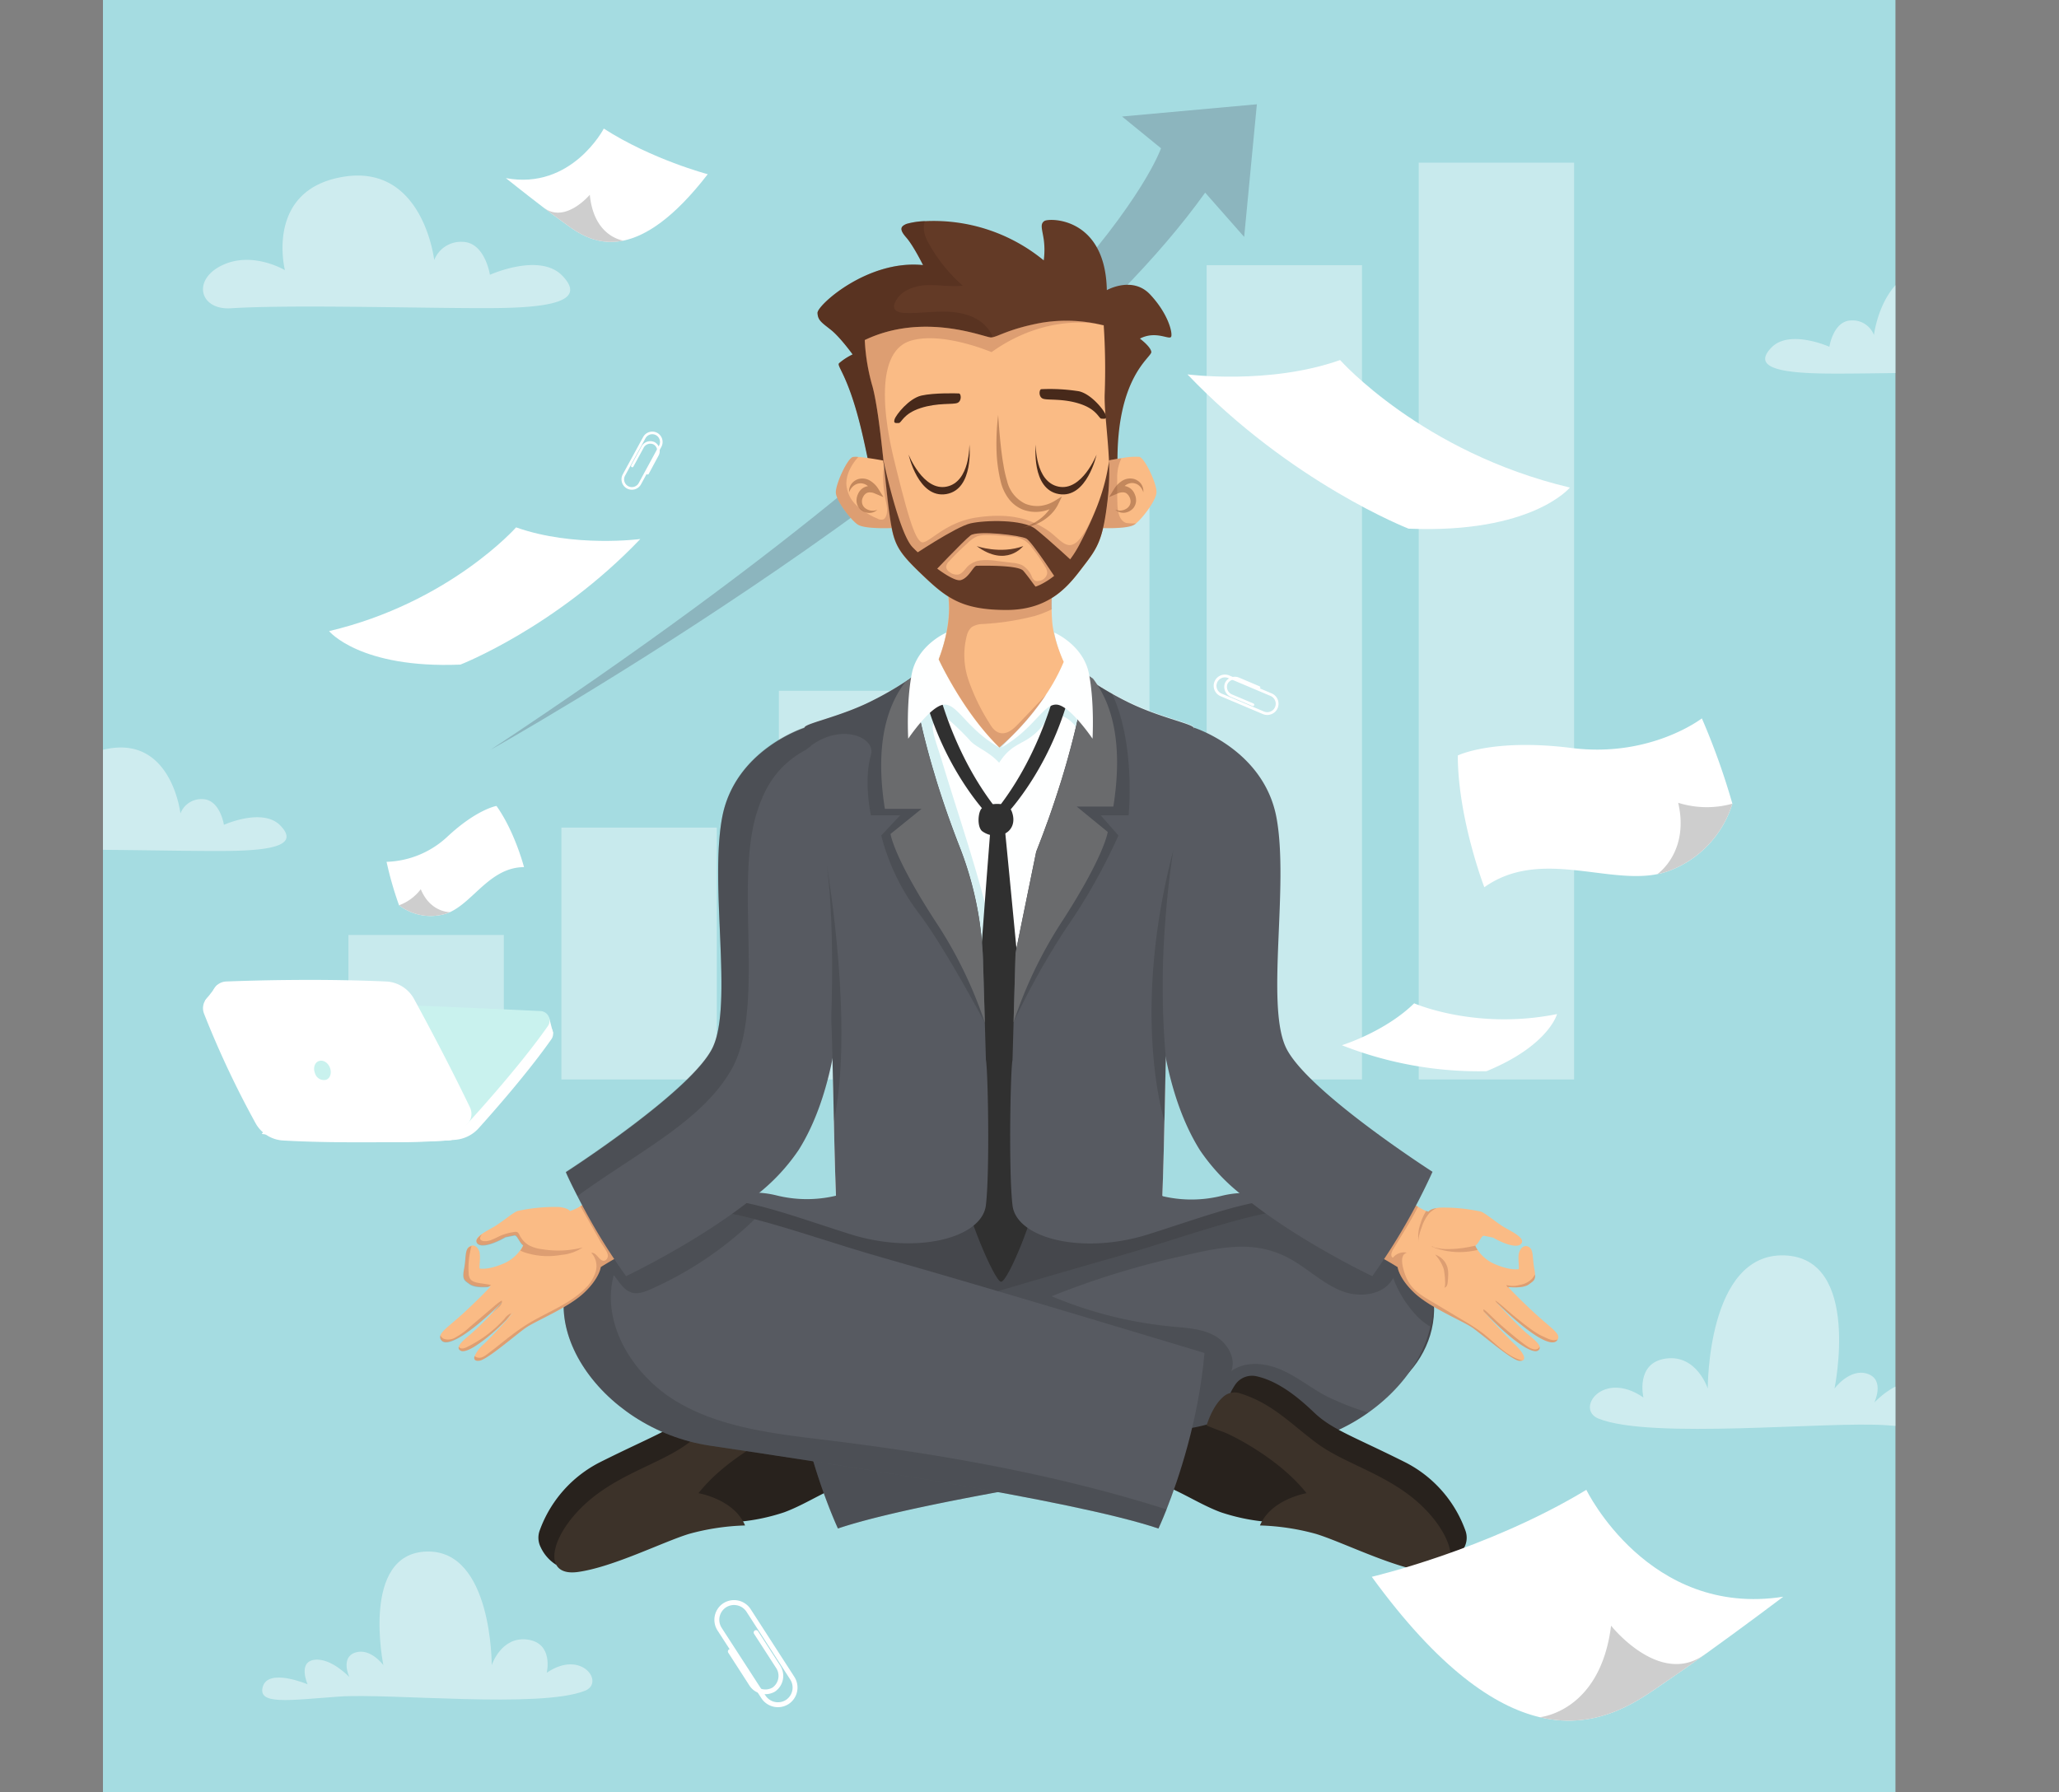 <svg xmlns="http://www.w3.org/2000/svg" xmlns:xlink="http://www.w3.org/1999/xlink" viewBox="0 0 574.34 500"><rect x="0" y="0" width="574.34" height="500" fill="#808080" stroke="none"/><defs><style>.a,.aa,.ab,.ac,.ad,.ae,.z{fill:none;}.b,.n{fill:#a5dce1;}.c{clip-path:url(#a);}.d,.g{fill:#fff;}.d{opacity:0.46;}.e{opacity:0.39;}.f{fill:#494e62;opacity:0.7;}.h{fill:#45474c;}.i{fill:#28221d;}.j{fill:#3c3229;}.k{fill:#575a61;}.l{fill:#2d2e30;opacity:0.24;}.m{fill:#feffff;}.n{opacity:0.44;}.o{fill:#303030;}.p{fill:#fabb85;}.q{fill:#7a3931;opacity:0.22;}.r{fill:#6a6b6d;}.s{fill:#633a26;}.t{fill:#422317;opacity:0.32;}.u{opacity:0.49;}.v{fill:#8b5332;}.w{fill:#47291a;}.x{fill:#c9f2ee;}.y{fill:#cecece;}.aa,.ab,.ac,.ad,.ae,.z{stroke:#fff;stroke-linecap:round;stroke-linejoin:round;}.z{stroke-width:1.37px;}.aa{stroke-width:1.32px;}.ab{stroke-width:0.78px;}.ac{stroke-width:0.75px;}.ad{stroke-width:0.73px;}.ae{stroke-width:0.7px;}</style><clipPath id="a" transform="translate(28.72)"><rect class="a" width="500" height="500"/></clipPath></defs><rect class="b" x="28.72" width="500" height="500"/><g class="c"><path class="d" d="M35.69,86c-8.72.54-10.92-7.94-2.44-12s17.51,1.37,17.51,1.37S45,52.85,67.17,49.3,92.4,72.55,92.4,72.55a8,8,0,0,1,7.95-5.08c6.22.16,7.59,9.19,7.59,9.19s13.89-6.3,20.21.27-1.61,8.77-17.75,9S53.18,84.86,35.69,86Z" transform="translate(28.72)"/><path class="d" d="M-22.64,237.39c-6.81.43-8.53-6.19-1.91-9.39s13.66,1.06,13.66,1.06-4.48-17.5,12.82-20.28,19.68,18.15,19.68,18.15a6.25,6.25,0,0,1,6.21-4c4.85.13,5.92,7.17,5.92,7.17s10.84-4.91,15.77.22-1.25,6.84-13.85,7.05S-9,236.54-22.64,237.39Z" transform="translate(28.72)"/><path class="d" d="M539.38,104.18c7,.44,8.74-6.35,2-9.63s-14,1.1-14,1.1,4.6-18-13.13-20.8S494,93.46,494,93.46a6.39,6.39,0,0,0-6.36-4.07c-5,.13-6.07,7.35-6.07,7.35s-11.11-5-16.17.22,1.29,7,14.2,7.23S525.39,103.31,539.38,104.18Z" transform="translate(28.72)"/><path class="d" d="M417.17,395.74c-6.55-2.64,1.21-13.68,12.53-5.89,0,0-2.32-9.68,6.27-10.86s11.68,8.36,11.68,8.36-.22-37.85,21.35-37.14,14,37.14,14,37.14,4.25-5.76,9.2-4.11,1.91,8,1.91,8,5.95-6.37,11.46-5.66,2.2,8,2.2,8,12.74-5.43,14.63.71-8.47,4.48-24.88,3.3S431.77,401.64,417.17,395.74Z" transform="translate(28.72)"/><path class="d" d="M134.48,471.65c5.59-2.26-1-11.67-10.69-5,0,0,2-8.25-5.35-9.26s-10,7.13-10,7.13.18-32.29-18.22-31.69-12,31.69-12,31.69-3.62-4.92-7.85-3.51-1.63,6.85-1.63,6.85-5.08-5.44-9.77-4.83-1.88,6.84-1.88,6.84-10.87-4.63-12.48.6,7.22,3.83,21.22,2.82S122,476.68,134.48,471.65Z" transform="translate(28.72)"/></g><g class="e"><path class="f" d="M108.1,209.17S255.26,126.79,307.45,53.74l10.88,12.35,3.54-37-37.61,3.41,10.87,8.86S276.28,98,108.1,209.17Z" transform="translate(28.72)"/><rect class="g" x="336.58" y="73.98" width="43.34" height="227.15"/><rect class="g" x="395.74" y="45.38" width="43.34" height="255.75"/><rect class="g" x="277.29" y="137.4" width="43.34" height="163.73"/><rect class="g" x="217.26" y="192.7" width="43.34" height="108.43"/><rect class="g" x="156.6" y="230.87" width="43.34" height="70.27"/><rect class="g" x="97.19" y="260.82" width="43.34" height="40.31"/></g><path class="h" d="M251.43,334.64v31.62c0,5-4.83,15.42-19.34,20.44s-26.55-1.93-32.46-1.93-26.17,6.79-43.51,7.18-33.95-19.13-24-39.18,30.49-19.49,39.47-18.38,11.07.25,21.39,1.8,12-2.58,12-2.58S229.08,334.64,251.43,334.64Z" transform="translate(28.72)"/><path class="h" d="M249,334.64v31.62c0,5,4.82,15.42,19.33,20.44s26.56-1.93,32.46-1.93,26.18,6.79,43.51,7.18,34-19.13,24-39.18-30.49-19.49-39.47-18.38-11.07.25-21.4,1.8-11.95-2.58-11.95-2.58S271.32,334.64,249,334.64Z" transform="translate(28.72)"/><path class="i" d="M126.51,436.58a11.46,11.46,0,0,1-4.43-5,5.83,5.83,0,0,1-.28-4.56,34.45,34.45,0,0,1,16.88-19.13c14.46-7.24,20.38-9.08,25.38-13.88,4.33-4.14,9.88-8.72,16.07-10.09a5.67,5.67,0,0,1,5.83,2.25,19.89,19.89,0,0,1,1.43,2.47s-7.68,1.54-17.42,10.83-16.48,8.48-27.9,16.38S126.6,429.16,126.51,436.58Z" transform="translate(28.72)"/><path class="i" d="M175.28,424.67a55.45,55.45,0,0,0,14.76-2.8c6.79-2.51,12.54-6.94,20.66-9.15l-10-14a46.9,46.9,0,0,1-9.21-2.06c-4-1.48-27,17-28,20.07S175.28,424.67,175.28,424.67Z" transform="translate(28.72)"/><path class="j" d="M194,397.66s-2.36,1-4.57,1.77-15.65,7.38-23.32,17.12c0,0,9.89,1.63,13,9a65.62,65.62,0,0,0-15.65,2.36c-7.23,2.21-21.25,9.29-31,10.62s-8-9.15,1.18-18.15,21.55-11.81,29.52-17.71c7.54-5.59,12.44-11.17,21.56-14a4.72,4.72,0,0,1,4.2.66C190.48,390.49,192.44,392.85,194,397.66Z" transform="translate(28.72)"/><path class="k" d="M370.27,370.08c-2,8.95-8.39,17.67-17.33,24a53,53,0,0,1-22.73,9.18c-30.84,4.63-101.16,15-125.19,23.14,0,0-10.52-22.36-12.84-49,0,0,55.91-17,89.84-26.61s62.23-23.81,81.62-4A24.34,24.34,0,0,1,370.27,370.08Z" transform="translate(28.72)"/><path class="l" d="M370.27,370.08a17.24,17.24,0,0,1-3.38-2.57,30.9,30.9,0,0,1-7-11c-2.45,4.75-9.17,5.6-14.16,3.71s-9-5.71-13.57-8.46c-10.21-6.14-19.92-4-31.53-1.28a230.91,230.91,0,0,0-36,11.13,114.57,114.57,0,0,0,33.75,8.47c4,.38,8.12.58,11.62,2.48s6.14,6.15,4.76,9.9c4-2.84,9.47-2.28,13.92-.34s8.29,5.1,12.58,7.36a79.84,79.84,0,0,0,11.67,4.58,53,53,0,0,1-22.73,9.18c-30.84,4.63-101.16,15-125.19,23.14,0,0-10.52-22.36-12.84-49,0,0,55.91-17,89.84-26.61s62.23-23.81,81.62-4A24.34,24.34,0,0,1,370.27,370.08Z" transform="translate(28.72)"/><path class="i" d="M375.35,436.58a11.46,11.46,0,0,0,4.43-5,5.79,5.79,0,0,0,.28-4.56,34.41,34.41,0,0,0-16.88-19.13c-14.46-7.24-20.37-9.08-25.38-13.88-4.33-4.14-9.88-8.72-16.07-10.09a5.66,5.66,0,0,0-5.82,2.25,18.65,18.65,0,0,0-1.44,2.47s7.69,1.54,17.43,10.83,16.48,8.48,27.89,16.38S375.27,429.16,375.35,436.58Z" transform="translate(28.72)"/><path class="i" d="M326.58,424.67a55.45,55.45,0,0,1-14.76-2.8c-6.78-2.51-12.54-6.94-20.66-9.15l10-14a46.87,46.87,0,0,0,9.2-2.06c4-1.48,27,17,28,20.07S326.58,424.67,326.58,424.67Z" transform="translate(28.72)"/><path class="j" d="M307.84,397.66s2.36,1,4.58,1.77,15.64,7.38,23.31,17.12c0,0-9.88,1.63-13,9a65.57,65.57,0,0,1,15.64,2.36c7.23,2.21,21.25,9.29,31,10.62s8-9.15-1.18-18.15-21.55-11.81-29.51-17.71c-7.54-5.59-12.44-11.17-21.57-14a4.72,4.72,0,0,0-4.2.66C311.38,390.49,309.42,392.85,307.84,397.66Z" transform="translate(28.72)"/><path class="k" d="M307.26,377.44c-1.63,18.79-7.36,35.46-10.58,43.63-1.35,3.4-2.26,5.34-2.26,5.34-24-8.1-94.34-18.51-125.19-23.14s-52.82-36.63-33.43-56.43c12.11-12.38,27.71-11.49,46-6.73,11,2.86,22.92,7.11,35.64,10.72C251.36,360.48,307.26,377.44,307.26,377.44Z" transform="translate(28.72)"/><path class="l" d="M296.68,421.07c-1.35,3.4-2.26,5.34-2.26,5.34-24-8.1-94.34-18.51-125.19-23.14s-52.82-36.63-33.43-56.43c12.11-12.38,27.71-11.49,46-6.73l-.58.56a99.76,99.76,0,0,1-28.48,19c-1.72.76-3.65,1.48-5.43.86-2.13-.75-3.36-3-4.83-4.82-3.67,13.74,5.62,28.32,17.94,35.5s27.16,8.79,41.39,10.52C233.88,405.66,265.88,411.29,296.68,421.07Z" transform="translate(28.72)"/><path class="m" d="M304.33,207.21c-.32,6.19-1.68,20.44-4.42,37.27-3.85,23.62-3.27,60.7-4.43,89.13,0,0-21.08,5-43.06,4.3q-2.43-.07-4.89,0c-.56,0-1.12,0-1.67,0a190.6,190.6,0,0,1-41.39-4.34c-.38-9.5-.57-20-.8-30.57-.46-21.14-1.06-42.84-3.62-58.56-3.84-23.64-5-40.43-4.33-41.58s10.1-3,18.55-7.23c2.88-1.43,5.27-2.79,7.16-3.95a49.5,49.5,0,0,0,5.46-3.73h46.18a71.49,71.49,0,0,0,12.62,7.68c8.45,4.24,17.89,6.07,18.55,7.23C304.43,203.23,304.46,204.71,304.33,207.21Z" transform="translate(28.72)"/><path class="n" d="M304.33,207.21c-2.66,2-5.46,5.51-8.54,6.7-6.48,2.49-14.87,2.32-19.22-3.72-2.24-3.1-7-13-12.12-10.08a7.92,7.92,0,0,0-2.19,2.13c-4.73,6-8.14,4.1-12.28,10.54-3-3.28-6.46-4.25-8.21-6.3-.72-.85-5.92-6.17-7-6.41a3.07,3.07,0,0,0-3.27,2.26c-.45,1.38,1.63,7,2.36,9.42,8.25,27.48,19.14,55.18,17.8,83.84a20.57,20.57,0,0,1-1.74,8.41c-2.29,4.52-7.26,7.09-12.2,8.15-11.83,2.55-24.24-2-34.05-9.11-.46-21.14-1.06-42.84-3.62-58.56-3.84-23.64-5-40.43-4.33-41.58s10.1-3,18.55-7.23c2.88-1.43,5.27-2.79,7.16-3.95a49.5,49.5,0,0,0,5.46-3.73h46.18a71.49,71.49,0,0,0,12.62,7.68c8.45,4.24,17.89,6.07,18.55,7.23C304.43,203.23,304.46,204.71,304.33,207.21Z" transform="translate(28.72)"/><path class="o" d="M247.71,229.57c-.09-.48-7.31,96.64-7.58,101.67s8.52,26.33,10.39,26.33,9.6-18.61,10.32-26.3c.27-2.87-9.45-102-9.45-102Z" transform="translate(28.72)"/><path class="k" d="M246.29,336.18a7.63,7.63,0,0,1-.43,1.77c-3.09,8.06-20.27,11.74-37.44,6.34-11.23-3.55-20.5-6.94-28.91-8.69a46.82,46.82,0,0,0-15.29-1s10.06-2.46,18.77-1.87a27.14,27.14,0,0,1,4.75.71,35,35,0,0,0,16.73.12c-.26-6.55-.43-13.58-.59-20.79-.12-5.73-.24-11.6-.39-17.43-.09-3.82-.19-7.63-.33-11.38-.49-14.62-1.32-28.53-3.11-39.53-2.14-13.19-3.45-24.25-4.06-31.65-.5-5.86-.56-9.42-.27-9.93.66-1.16,10.1-3,18.55-7.23,2.88-1.43,5.27-2.79,7.16-3.95.91-.56,1.71-1.07,2.4-1.52s1.35-.93,1.83-1.27c.07.39.13.78.19,1.19.1.6.2,1.2.32,1.84a208.4,208.4,0,0,0,5.8,24.15c.19.65.39,1.31.6,2,1.72,5.55,3.8,11.57,6.31,18a96.08,96.08,0,0,1,6.62,32v.23l.49,17,.3,10.34C246.87,298.26,247.4,326.93,246.29,336.18Z" transform="translate(28.72)"/><path class="k" d="M335.78,334.65a46.8,46.8,0,0,0-15.29,1c-8.41,1.75-17.68,5.14-28.91,8.69-17.17,5.4-34.35,1.72-37.44-6.34a7.15,7.15,0,0,1-.43-1.77c-1.11-9.25-.58-37.92,0-40.5l.3-10.48.07-2.49.49-17c1.92-9.44,3.81-18.67,5.74-28.12l.8-2.07c.3-.78.6-1.55.89-2.32s.57-1.52.84-2.27.55-1.5.82-2.24c.75-2.1,1.44-4.14,2.1-6.14a1.75,1.75,0,0,0,.11-.35c.24-.69.46-1.39.68-2.08s.43-1.37.64-2q.9-2.93,1.68-5.66c.3-1.07.59-2.12.86-3.14.15-.52.28-1,.41-1.53q.38-1.44.72-2.82c.28-1.15.56-2.27.8-3.36.18-.77.35-1.54.52-2.29.1-.45.19-.88.28-1.31.16-.73.3-1.44.44-2.14.52-2.57.93-4.9,1.27-7l0,0c.7.5,1.72,1.23,3.09,2.1l1.28.79c.88.53,1.85,1.11,2.94,1.72,1.27.71,2.67,1.46,4.22,2.23,8.45,4.24,17.89,6.07,18.55,7.23s-.49,17.94-4.33,41.58c-2.25,13.82-3,32.27-3.45,50.9h0c-.14,5.85-.26,11.72-.38,17.46v0c-.16,7.2-.33,14.2-.59,20.74a35,35,0,0,0,16.73-.12,27.14,27.14,0,0,1,4.75-.71C325.72,332.19,335.78,334.65,335.78,334.65Z" transform="translate(28.72)"/><path class="p" d="M144.15,350.44c-.43.19-1,.48-1.57.8-1.65.92-3.57,2.12-3.73,2.22,0,.21-.49,3.25-4.64,7.16-4.46,4.22-13.47,7.83-16.25,9.77s-10.7,8.84-12.88,9.18c-1.21.19-1.74-.26-1.42-1.25a9.93,9.93,0,0,1,2.68-3.46c3.13-3,7.59-8,8.39-8.88-.77.81-1.51,1.55-2.22,2.26a49.8,49.8,0,0,1-9.21,7.61c-.27.16-.53.3-.77.42-1.4.69-2.29.8-2.75.52a.94.94,0,0,1-.55-1.07c.18-.76,1.21-1.8,3.07-3.31a79.16,79.16,0,0,0,6.27-6.12c1.26-1.33,2.29-2.46,2.71-2.92l0-.05,0,0c-5.61,5.45-9.61,8.55-12.33,10h0c-.08.05-.16.08-.23.13l-.08,0c-2.06,1.05-3.34,1.14-4,.62a1.09,1.09,0,0,1-.23-.25,1.34,1.34,0,0,1-.23-1.44c.51-1.2,2.61-2.68,6-5.71,4.71-4.3,7.91-7.74,7.91-7.74l-.59,0c-1.74.13-4,.1-5.21-.8-1.35-1-2.11-1.19-1.52-4.19s.17-5.33,1.43-6.17a2.08,2.08,0,0,1,.68-.29c1-.19,1.84.66,2.18,1.89,0,0,0,.05,0,.08l0,.11c.33,1.55-.28,4.35.12,4.35s2.44.35,6.57-1.42a11,11,0,0,0,4.65-3.74,7.16,7.16,0,0,0,.82-1.41c-1-.6-1.68-2.94-2.44-2.77l-2.53.51c-3,1.76-6.9,3.11-7.91,1.62-.55-.82.21-1.67,1.37-2.48,1-.69,2.25-1.35,3.26-1.93,2.19-1.25,5.31-3.95,6.65-4.46a48.93,48.93,0,0,1,11.63-1.12c2.6.31,3,1.12,3,1.12a10.49,10.49,0,0,0,3-1.42,17.18,17.18,0,0,0,1.48-1Z" transform="translate(28.72)"/><path class="q" d="M108.28,358.44c-.28.22-.57.43-.85.63-1.74.13-4,.1-5.21-.8-1.35-1-2.11-1.19-1.52-4.19s.17-5.33,1.43-6.17a2.08,2.08,0,0,1,.68-.29A22.36,22.36,0,0,0,102,355a3.4,3.4,0,0,0,.33,1.58c.54,1,1.8,1.23,2.91,1.39Z" transform="translate(28.72)"/><path class="q" d="M105,349.59l0,.11-.09-.07Z" transform="translate(28.72)"/><path class="q" d="M133.8,348a12.45,12.45,0,0,1-6,2.08,20.79,20.79,0,0,1-10.45-.79l-.94-.41a7.16,7.16,0,0,0,.82-1.41c-1-.6-1.68-2.94-2.44-2.77l-2.53.51c-3,1.76-6.9,3.11-7.91,1.62-.55-.82.21-1.67,1.37-2.48a3.69,3.69,0,0,0-.25.34c-.56.86-.22,1.47.89,1.55,1.68.13,3.45-1.11,4.94-1.69a16.06,16.06,0,0,1,3.39-.86,1.47,1.47,0,0,1,.78,0c.42.15.61.61.81,1a6.53,6.53,0,0,0,2.65,2.76,10.22,10.22,0,0,0,3.35,1A27.28,27.28,0,0,0,133.8,348Z" transform="translate(28.72)"/><path class="q" d="M108.57,366.29c1.26-1.33,2.29-2.46,2.71-2.92a2.53,2.53,0,0,1-.85,1.25C109.82,365.18,109.19,365.74,108.57,366.29Z" transform="translate(28.72)"/><path class="q" d="M111.29,363.34c-10.23,10-15.11,12.05-16.67,10.83a1.09,1.09,0,0,1-.23-.25,1.34,1.34,0,0,1-.23-1.44,1.61,1.61,0,0,0,.94,1,3.77,3.77,0,0,0,3.16-.35,19.57,19.57,0,0,0,3.92-2.82l6.93-5.91a14.83,14.83,0,0,1,2.11-1.6A.79.79,0,0,1,111.29,363.34Z" transform="translate(28.72)"/><path class="q" d="M113.89,366.36a21.09,21.09,0,0,1-1.38,1.88c-7.64,7.56-11.58,9.25-12.73,8.55a.94.94,0,0,1-.55-1.07,1.29,1.29,0,0,0,1.11.45,3.58,3.58,0,0,0,1.34-.47A34.11,34.11,0,0,0,112,367.9,4,4,0,0,1,113.89,366.36Z" transform="translate(28.72)"/><path class="q" d="M144.15,350.44c-.43.19-1,.48-1.57.8-1.65.92-3.57,2.12-3.73,2.22,0,.21-.49,3.25-4.64,7.16-4.46,4.22-13.47,7.83-16.25,9.77s-10.7,8.84-12.88,9.18c-1.21.19-1.74-.26-1.42-1.25,1.17.8,2.16.46,3.33-.41,3.79-2.79,7.32-6,11.33-8.47,5.4-3.37,11.68-5.49,16.18-10a10.66,10.66,0,0,0,2.95-4.72,5.46,5.46,0,0,0-1.24-5.23c1.52-.25,2.34,2.68,3.8,2.17a1.49,1.49,0,0,0,.83-1.4c0-1-1.6-3-2.08-3.87-1.73-3.19-3.77-6.63-5.53-9.84a17.18,17.18,0,0,0,1.48-1Z" transform="translate(28.72)"/><path class="k" d="M205.57,277.85a106,106,0,0,1-2.08,17.54c-1.61,8-4.44,17.51-9.46,25.45a54.94,54.94,0,0,1-11,11.94c-1.13,1-2.3,1.9-3.48,2.82C164.69,347.09,145.92,356,145.92,356a167.16,167.16,0,0,1-11.3-18c-3.53-6.49-5.49-11-5.49-11s35.39-22.78,41-34.87-.92-44.86,2.56-63.92,23.07-25.2,23.07-25.2a71.9,71.9,0,0,1,2,8.56C201.77,233.16,205.57,277.85,205.57,277.85Z" transform="translate(28.72)"/><path class="l" d="M246,285.34s-10.94-20.62-18.19-30.26a61.07,61.07,0,0,1-10.72-22l5.27-5.62h-8.14s-2.11-9.49,0-16.86c1.39-4.88-8-8.86-16.49-2.74a15.47,15.47,0,0,1-1.73,1.36c-8.43,4.56-11.52,11.14-13.46,17-6.6,20.08,2.44,55.09-7.21,72.1-8.19,14.44-25.87,22.91-42.94,35.3-3.54-6.5-3.25-6.76-3.25-6.76s35.39-22.78,41-34.87-.92-44.86,2.56-63.92,23.07-25.2,23.07-25.2c.66-1.16,10.1-3,18.55-7.23,2.88-1.43,5.27-2.79,7.16-3.95.91-.56,1.71-1.07,2.4-1.52s1.35-.93,1.83-1.27c.07.39.13.78.19,1.19.1.6.2,1.2.32,1.84a208.4,208.4,0,0,0,5.8,24.15c.19.65.39,1.31.6,2,1.72,5.55,3.8,11.57,6.31,18a96.08,96.08,0,0,1,6.62,32v.23Z" transform="translate(28.72)"/><path class="p" d="M405.79,373.66a1.75,1.75,0,0,1-.18.26c-1.24,1.65-5.91,0-16.29-10l-.45-.43-.28-.27c.69.75,6.34,7,9.11,9.18,1.81,1.45,2.82,2.48,3.05,3.24a.93.93,0,0,1-.53,1.14c-1.17.72-5.32-1.09-13.4-9.23l-.19-.19L385.27,366c.8.9,5.25,5.9,8.39,8.88,2.68,2.55,3.28,4.18,2.38,4.64a2.14,2.14,0,0,1-1.12.07c-2.19-.34-10.11-7.24-12.88-9.18s-11.79-5.55-16.26-9.77c-4.16-3.92-4.65-7-4.64-7.16-.21-.14-3.66-2.29-5.29-3l9.43-14.91a18.2,18.2,0,0,0,1.58,1.09,13.25,13.25,0,0,0,2.21,1.15,4.14,4.14,0,0,0,.67.2s.33-.64,2.24-1c.24-.05.5-.08.79-.12A48.93,48.93,0,0,1,384.4,338c1.34.51,4.45,3.21,6.64,4.46s5.65,2.91,4.63,4.41-4.88.14-7.91-1.62l-2.52-.51c-.76-.17-1.43,2.17-2.45,2.77h0a7.68,7.68,0,0,0,.66,1.19,11.05,11.05,0,0,0,4.81,3.95c4.12,1.77,6.15,1.42,6.56,1.42s-.25-3,.17-4.54,1.61-2.44,2.86-1.6.85,3.17,1.44,6.17a8.79,8.79,0,0,1,.19,1.48h0c.07,1.61-.63,1.88-1.71,2.7-1.35,1-4,.92-5.81.76a2.46,2.46,0,0,1,.21.22h0c.78.83,3.69,3.87,7.7,7.52C404.35,370.84,406.63,372.11,405.79,373.66Z" transform="translate(28.72)"/><path class="q" d="M396,379.5a2.14,2.14,0,0,1-1.12.07c-2.19-.34-10.11-7.24-12.88-9.18s-11.79-5.55-16.26-9.77c-4.16-3.92-4.65-7-4.64-7.16-.21-.14-3.66-2.29-5.29-3l9.43-14.91a18.2,18.2,0,0,0,1.58,1.09c-2.06,4.11-4.6,8-7,12-.42.72-.74,1.88,0,2.22a3.94,3.94,0,0,1,3.91-1.4c-2.09.58-1.31,3.72-.62,5.78,1.13,3.35,3,5.11,6,6.93l10.3,6.16a53.08,53.08,0,0,1,5.53,3.62c3.44,2.67,6.42,6.27,10.59,7.48Z" transform="translate(28.72)"/><path class="q" d="M372,337a8.67,8.67,0,0,0-2,1.4,11.22,11.22,0,0,0-2.06,3.72c-.43,1.17-1.2,3.21-.91,4.48a10.09,10.09,0,0,1,.51-5.32,13.5,13.5,0,0,1,1.57-3.48,4.14,4.14,0,0,0,.67.2S370.07,337.33,372,337Z" transform="translate(28.72)"/><path class="q" d="M383.46,348.68a21,21,0,0,1-12.94-.94h.66l-.31.1a15.73,15.73,0,0,0,3.53.61,31.79,31.79,0,0,0,7-.66c.46-.08.94-.17,1.39-.29A7.68,7.68,0,0,0,383.46,348.68Z" transform="translate(28.72)"/><path class="q" d="M374.06,359.21a.93.93,0,0,0,.78-.5,2.47,2.47,0,0,0,.25-.93,18,18,0,0,0,.15-2.07,7.47,7.47,0,0,0-.24-2.26,5.4,5.4,0,0,0-3.4-3.46,11,11,0,0,1,2.39,4C374.13,354.42,374.79,359.23,374.06,359.21Z" transform="translate(28.72)"/><path class="q" d="M399.49,355.57c.07,1.61-.63,1.88-1.71,2.7-1.35,1-4,.92-5.81.76a2.46,2.46,0,0,1,.21.22,1.06,1.06,0,0,1-.7-.78,6.52,6.52,0,0,0,3.61,0,6.28,6.28,0,0,0,3.52-1.72C398.92,356.38,399.17,355.93,399.49,355.57Z" transform="translate(28.72)"/><path class="q" d="M400.22,376.79c-1.17.72-5.32-1.09-13.4-9.23l-.19-.19-1.47-1.52c-.57-1.38.9.12,2.83,2S396.1,375,398,376c1.55.76,2.34.44,2.72-.31A.93.93,0,0,1,400.22,376.79Z" transform="translate(28.72)"/><path class="q" d="M405.79,373.66a1.75,1.75,0,0,1-.18.26c-1.24,1.65-5.91,0-16.29-10l-.45-.43c-1.59-1.8,1.35.67,2.61,1.81s7.31,6.23,9.75,7.3C403.1,373.45,404.27,374.23,405.79,373.66Z" transform="translate(28.72)"/><path class="k" d="M370.87,326.89A172.3,172.3,0,0,1,354.07,356s-18.76-8.86-33.58-20.35q-1.78-1.38-3.48-2.82a54.94,54.94,0,0,1-11-11.94c-5-7.94-7.86-17.41-9.47-25.45h0a107.14,107.14,0,0,1-2.08-17.53s.67-7.93,1.75-18.74a.38.38,0,0,0,0-.1c.67-6.58,1.48-14.22,2.38-21.77a.43.43,0,0,1,0-.05v0c1.72-14.32,3.75-28.32,5.71-34.27,0,0,19.57,6.14,23.06,25.2s-3,51.84,2.56,63.92S370.87,326.89,370.87,326.89Z" transform="translate(28.72)"/><path class="l" d="M286.09,227.45h-7.78l4.95,5.62A161.18,161.18,0,0,1,268.63,259,212.06,212.06,0,0,0,254,285.2l.07-2.49.49-17c1.92-9.44,3.81-18.67,5.74-28.12l.8-2.07c.3-.78.6-1.55.89-2.32s.57-1.52.84-2.27.55-1.5.82-2.24c.75-2.1,1.44-4.14,2.1-6.14a1.75,1.75,0,0,0,.11-.35c.24-.69.46-1.39.68-2.08s.43-1.37.64-2q.9-2.93,1.68-5.66c.3-1.07.59-2.12.86-3.14.15-.52.28-1,.41-1.53q.38-1.44.72-2.82c.28-1.15.56-2.27.8-3.36.18-.77.35-1.54.52-2.29.1-.45.19-.88.28-1.31.16-.73.3-1.44.44-2.14.52-2.57.93-4.9,1.27-7l0,0c.7.5,1.72,1.23,3.09,2.1l1.28.79c.88.53,1.85,1.11,2.94,1.72C288.15,207.72,286.09,227.45,286.09,227.45Z" transform="translate(28.72)"/><path class="l" d="M203.88,312.82c-.12-5.73-.24-11.6-.39-17.43-.09-3.82-.19-7.63-.33-11.38.42-13.4.43-29.95-1.22-42.42C202.27,243.53,209.46,286.38,203.88,312.82Z" transform="translate(28.72)"/><path class="l" d="M296.17,259.11a228.63,228.63,0,0,0,.33,36.27h0c-.14,5.85-.26,11.72-.38,17.46-.28-.9-9.43-30.19,2.45-75.66a.43.43,0,0,0,0,.05c-.18,1.07-1.58,9.62-2.38,21.77A.38.38,0,0,1,296.17,259.11Z" transform="translate(28.72)"/><path class="r" d="M246,285.34a119.07,119.07,0,0,0-12.93-27c-12.59-19.12-13.38-25.7-13.38-25.7l8.66-7H218.11c-2.76-17.29.31-28.37,5.72-35.41.75-.5,1.35-.93,1.83-1.27.07.39.13.78.19,1.19.1.6.2,1.2.32,1.84a208.4,208.4,0,0,0,5.8,24.15c.19.65.39,1.31.6,2,1.72,5.55,3.8,11.57,6.31,18a96.08,96.08,0,0,1,6.62,32v.23Z" transform="translate(28.72)"/><path class="r" d="M281.84,225H271.62l8.65,7.08s-.79,6.65-13.38,25.95A120.58,120.58,0,0,0,254,285.2l0,.14.55-19.4.06-.26c1.92-9.44,3.81-18.67,5.74-28.12l.8-2.07c.31-.78.61-1.56.89-2.32s.57-1.52.84-2.27.55-1.5.82-2.24q1.13-3.15,2.1-6.14a1.75,1.75,0,0,0,.11-.35c.24-.7.46-1.39.68-2.08s.43-1.36.64-2q.9-2.93,1.68-5.66c.3-1.07.59-2.11.86-3.14.15-.52.28-1,.41-1.53q.38-1.44.72-2.82c.28-1.15.56-2.27.8-3.36.18-.77.35-1.54.52-2.29.1-.45.19-.88.28-1.31.15-.73.3-1.44.44-2.14.52-2.57.93-4.9,1.27-7,0-.27.09-.54.12-.81.48.35,1.09.78,1.84,1.29.4.52.79,1.08,1.16,1.65C282,198.08,284.39,208.87,281.84,225Z" transform="translate(28.72)"/><path class="o" d="M227.8,188a8.16,8.16,0,0,1,3.6-2.47s3.51,21.75,17.57,39.81l-2,2.12S232.58,212.9,227.8,188Z" transform="translate(28.72)"/><path class="o" d="M270.88,188a8.16,8.16,0,0,0-3.6-2.47s-3.51,21.75-17.57,39.81l2,2.12S266.1,212.9,270.88,188Z" transform="translate(28.72)"/><path class="o" d="M245.18,225.46c1.54-1.3,7.2-2.22,8.36,1s-.31,5.44-2.25,6.22a6.33,6.33,0,0,1-6.11-.86C243.75,230.47,244.11,226.37,245.18,225.46Z" transform="translate(28.72)"/><path class="m" d="M235.3,176.46s-8.1,3.43-9.68,11.48-1,18.13-1,18.13,6.33-9.4,10.09-9.51,6.23,6.82,15.35,12c0,0-10.63-11.41-16.93-24.62A45.13,45.13,0,0,0,235.3,176.46Z" transform="translate(28.72)"/><path class="m" d="M265.35,176.46s8.1,3.43,9.68,11.48,1,18.13,1,18.13-6.34-9.4-10.09-9.51-6.23,6.82-15.36,12c0,0,10.63-11.41,16.93-24.62A45.54,45.54,0,0,1,265.35,176.46Z" transform="translate(28.72)"/><path class="p" d="M268,184.63a53.39,53.39,0,0,1-4.92,9.1,73.83,73.83,0,0,1-13.05,14.8c-10.32-10.07-16.93-24.61-16.93-24.61,4.41-11.64,2.44-18.8,2.44-18.8,16.93,5.7,29.22,0,29.22,0a33.88,33.88,0,0,0-.14,4.84c0,.93.06,2,.14,3.21C265.13,178.54,268,184.63,268,184.63Z" transform="translate(28.72)"/><path class="q" d="M241,177.19a21.48,21.48,0,0,0,.5,12.71,57.31,57.31,0,0,0,5.7,11.74c.7,1.19,1.56,2.48,3,2.83,1.94.48,3.74-1.06,5.07-2.47l7.88-8.27a73.83,73.83,0,0,1-13.05,14.8c-10.32-10.07-16.93-24.61-16.93-24.61,4.41-11.64,2.44-18.8,2.44-18.8,16.93,5.7,29.22,0,29.22,0a33.88,33.88,0,0,0-.14,4.84,29.85,29.85,0,0,1-4.74,1.87,74.17,74.17,0,0,1-14.57,2.25,5.82,5.82,0,0,0-3.06.87A4.36,4.36,0,0,0,241,177.19Z" transform="translate(28.72)"/><path class="s" d="M298,93.85c-.35,1.23-4.15-1.78-8.75.61,0,0,3,2.21,3.18,3.71S282.6,105,283,129.78a300.67,300.67,0,0,1-43.87,1.63,252.1,252.1,0,0,1-25.43-2.12c-.27,0-1.67-8.93-4.33-17.24s-4.59-10-4.06-10.7a16.71,16.71,0,0,1,3.8-2.47s-3.45-4.77-6-6.81-3.71-2.65-3.8-4.77,14-14.93,29.44-13.34c0,0-2.66-5.4-4.68-7.7s-1.59-3.09.08-3.8a21.31,21.31,0,0,1,5.11-.76,48.37,48.37,0,0,1,33.16,10.93,21.8,21.8,0,0,0,0-5.84c-.44-2.92-1.1-4.3.2-5.15s17-1.21,17.4,19.3c0,0,7.16-4.07,12.11,1.24S298.33,92.61,298,93.85Z" transform="translate(28.72)"/><path class="t" d="M249.88,114.22a28.4,28.4,0,0,1-4.4,9.16,65.74,65.74,0,0,1-6.31,8,252.1,252.1,0,0,1-25.43-2.12c-.27,0-1.67-8.93-4.33-17.24s-4.59-10-4.06-10.7a16.71,16.71,0,0,1,3.8-2.47s-3.45-4.77-6-6.81-3.71-2.65-3.8-4.77,14-14.93,29.44-13.34c0,0-2.66-5.4-4.68-7.7s-1.59-3.09.08-3.8a21.31,21.31,0,0,1,5.11-.76c-.76,1.78-.16,4.24,1,6.16a43.75,43.75,0,0,0,9.54,11.87c-3.46.39-7-.35-10.42-.14s-7.26,1.72-8.55,5a2.16,2.16,0,0,0-.18,1.27c.25,1.08,1.6,1.4,2.7,1.46,4,.2,8-.46,11.95-.34s8.21,1.14,10.93,4.07c3,3.26,3.54,8.06,3.9,12.5C250.41,107.09,250.7,110.73,249.88,114.22Z" transform="translate(28.72)"/><path class="p" d="M220,147.3s-7.58.36-9.51-1-6-6.61-6.06-8.92,3.21-9.54,4.78-9.9a5.78,5.78,0,0,1,1.5,0h0c2.57.16,6.95,1,6.95,1l.26,2.09Z" transform="translate(28.72)"/><path class="q" d="M220,147.3s-7.58.36-9.51-1-6-6.61-6.06-8.92,3.21-9.54,4.78-9.9a5.78,5.78,0,0,1,1.5,0,14,14,0,0,0-2.62,4,9,9,0,0,0-.73,3.51,8.89,8.89,0,0,0,2.89,6.05,20,20,0,0,0,5.8,3.63,2,2,0,0,0,1.7.19,1.62,1.62,0,0,0,.61-.73c.69-1.46.25-3.18-.07-4.76a32.08,32.08,0,0,1-.65-7.45,2.59,2.59,0,0,1,.29-1.34Z" transform="translate(28.72)"/><path class="p" d="M293.87,137.36c-.09,2.16-3.62,6.87-5.66,8.62l-.41.3c-1.92,1.38-9.49,1-9.49,1l2.31-18.85s1.62-.32,3.47-.61a20.41,20.41,0,0,1,5-.38C290.65,127.82,294,135,293.87,137.36Z" transform="translate(28.72)"/><path class="q" d="M288.21,146l-.41.3c-1.92,1.38-9.49,1-9.49,1l2.31-18.85s1.62-.32,3.47-.61a12.36,12.36,0,0,0-1.17,5.84c-.06,2.4,0,4.81.06,7.21.09,2,.56,4.37,2.45,5A15.06,15.06,0,0,0,288.21,146Z" transform="translate(28.72)"/><g class="u"><path class="v" d="M208.14,137.35a3.44,3.44,0,0,1,.77-2.51,3.7,3.7,0,0,1,2.52-1.33,4.21,4.21,0,0,1,2.85.78,6.87,6.87,0,0,1,2,2.08l1.44,2.31-2.6-1.09a3.08,3.08,0,0,0-1.22-.23,1.66,1.66,0,0,0-1.06.3,2.35,2.35,0,0,0-.78.93,2.54,2.54,0,0,0-.35,1.22A2.38,2.38,0,0,0,213,142a3.34,3.34,0,0,0,3,.22,3.34,3.34,0,0,1-3.39.67,3.68,3.68,0,0,1-1.61-1.08,3.4,3.4,0,0,1-.79-1.91,4.11,4.11,0,0,1,.37-2,3.74,3.74,0,0,1,1.26-1.65,3.63,3.63,0,0,1,2.08-.67,4.76,4.76,0,0,1,2,.46l-1.15,1.23a6.68,6.68,0,0,0-1.39-1.66,3.18,3.18,0,0,0-1.85-.78,3.05,3.05,0,0,0-2,.59A3.77,3.77,0,0,0,208.14,137.35Z" transform="translate(28.72)"/><path class="v" d="M290.2,137.35a3.85,3.85,0,0,0-1.33-2,3,3,0,0,0-2-.59,3.18,3.18,0,0,0-1.85.78,6.43,6.43,0,0,0-1.38,1.66L282.46,136a4.76,4.76,0,0,1,2-.46,3.6,3.6,0,0,1,2.08.67,3.74,3.74,0,0,1,1.26,1.65,4.11,4.11,0,0,1,.37,2,3.46,3.46,0,0,1-.78,1.91,3.77,3.77,0,0,1-1.62,1.08,3.34,3.34,0,0,1-3.39-.67,3.34,3.34,0,0,0,3-.22,2.38,2.38,0,0,0,1.27-2.16,3,3,0,0,0-1.12-2.15,1.7,1.7,0,0,0-1.07-.3,3.12,3.12,0,0,0-1.22.23l-2.59,1.09,1.43-2.31a6.87,6.87,0,0,1,2-2.08,4.21,4.21,0,0,1,2.85-.78,3.68,3.68,0,0,1,2.52,1.33A3.49,3.49,0,0,1,290.2,137.35Z" transform="translate(28.72)"/></g><path class="p" d="M280.41,137.91c0,.31-.07.6-.09.89-1.28,11.47-2.77,13.85-6.55,18.78s-9,12.58-21.74,12.58-16.9-3.49-23.9-10.19-7.6-8.55-8.79-16.94c-.51-3.56-1-8.91-1.63-14.53a.18.18,0,0,1,0-.05c-.81-7.64-1.78-15.76-3-20.46a55.94,55.94,0,0,1-2.21-13.13c16.53-7.9,33.43-.73,35.17-.73s4.41-2.21,13.62-4a42.38,42.38,0,0,1,17.4.53s0,0,0,0l.25.06.16,0h.05a185.81,185.81,0,0,1,.28,19c-.2,4.29.87,11.62,1.2,19A66.93,66.93,0,0,1,280.41,137.91Z" transform="translate(28.72)"/><path class="q" d="M276.67,142.72c-6.36,14.71-8.42,8.42-13.11,5.25s-10.46-5-19.85-3.61-13.83,8-15.57,6.78-3.53-6.78-7.41-22.64-4.26-30.72,4.54-33.43,22.59,3.16,22.59,3.16C262.58,87.77,276,90,278.64,90.61a42.38,42.38,0,0,0-17.4-.53c-9.21,1.84-11.87,4-13.62,4S229,87,212.45,94.86A55.94,55.94,0,0,0,214.66,108c1.26,4.7,2.23,12.82,3,20.46a.18.18,0,0,0,0,.05c.6,5.62,1.12,11,1.63,14.53,1.19,8.39,1.79,10.24,8.79,16.94s11.13,10.19,23.9,10.19,17.86-7.53,21.74-12.58,5.27-7.31,6.55-18.78A7.28,7.28,0,0,0,276.67,142.72Zm-15.73,19.35a1.65,1.65,0,0,1-1-.11,2.1,2.1,0,0,1-.83-1.08,6.5,6.5,0,0,0-2.68-3.2,8,8,0,0,0-2.68-.66l-4.31-.53a18.37,18.37,0,0,0-4.25-.2,6.38,6.38,0,0,0-3.86,1.6c-.88.85-1.54,2.09-2.73,2.38a3.15,3.15,0,0,1-2.46-.7,2,2,0,0,1-.93-1.32,2.25,2.25,0,0,1,.76-1.61,68.06,68.06,0,0,1,5.07-5,9,9,0,0,1,2.76-2,8.19,8.19,0,0,1,2.88-.38c2.57,0,5.07.35,7.61.54a6.7,6.7,0,0,1,4.81,2.95,50.1,50.1,0,0,1,3.78,5.46,3.07,3.07,0,0,1,.5,1.78A2.64,2.64,0,0,1,260.94,162.07Z" transform="translate(28.72)"/><path class="s" d="M280.41,137.91c-1.3,12.24-2.76,14.61-6.64,19.67s-9,12.58-21.74,12.58-16.9-3.49-23.9-10.19-7.6-8.55-8.79-16.94c-.51-3.56-1-8.91-1.63-14.53.26,1.2,4.4,20.3,8.11,24.14s11.18,9.81,13.47,9.19,3.5-4,4.42-4,11.54-.29,13,1.39,3.32,4.42,3.44,4.42,7.29-2.33,12.17-11.61,7.29-16.16,8.31-23.36A66.93,66.93,0,0,1,280.41,137.91Z" transform="translate(28.72)"/><path class="s" d="M225.28,155.39S237.83,146.94,242,146s14.63-1.15,18.11,1.55,12.22,10.8,12.22,10.8l-5.82,4.11s-7.29-11.29-8.93-12.21-13.64-2.37-15.58-.89S231,160.43,231,160.43Z" transform="translate(28.72)"/><path class="s" d="M243.72,152.34s6.55,2.34,13,0C256.67,152.34,252,158.45,243.72,152.34Z" transform="translate(28.72)"/><path class="w" d="M224.73,126.83s2.71,12.33,10.51,11S241.68,124,241.68,124s.23,10.4-6.33,11.75S224.73,126.83,224.73,126.83Z" transform="translate(28.72)"/><path class="w" d="M277.16,126.83s-2.71,12.33-10.51,11S260.2,124,260.2,124s-.22,10.4,6.33,11.75S277.16,126.83,277.16,126.83Z" transform="translate(28.72)"/><g class="u"><path class="v" d="M249.71,115.75c.21,3.13.46,6.24.81,9.32.18,1.54.38,3.08.66,4.59a32.71,32.71,0,0,0,1,4.45,9.44,9.44,0,0,0,5.17,6.45,9,9,0,0,0,4.16.56,10.11,10.11,0,0,0,4-1.41l2-1.23-1,2.06a10.22,10.22,0,0,1-1.86,2.69,12.19,12.19,0,0,1-2.44,2,12.71,12.71,0,0,1-2.83,1.36c-.48.19-1,.28-1.49.42s-1,.16-1.53.25a18,18,0,0,0,2.83-1.13,13.09,13.09,0,0,0,2.51-1.61,12,12,0,0,0,2.06-2.09,10.26,10.26,0,0,0,1.45-2.44l1.05.83a10.3,10.3,0,0,1-9.67,1.34,9.25,9.25,0,0,1-4-3.11,12.88,12.88,0,0,1-2.12-4.5,41.71,41.71,0,0,1-1.23-9.43A67.14,67.14,0,0,1,249.71,115.75Z" transform="translate(28.72)"/></g><path class="w" d="M222,118c.76,0,1.17-2.55,6-4.14s9.12-.92,10.37-1.47,1-2.59.42-2.63-7-.21-10.49.59-7.11,5.39-7.49,6.64S221.25,118,222,118Z" transform="translate(28.72)"/><path class="w" d="M278.53,116.8c-.75,0-1.17-2.55-6-4.14s-9.11-.92-10.37-1.46-1-2.59-.42-2.63a52.11,52.11,0,0,1,10.5.58c3.51.79,7.11,5.39,7.48,6.65S279.28,116.8,278.53,116.8Z" transform="translate(28.72)"/><path class="g" d="M104.8,314.73c4.51-5,13.93-15.76,20.29-24.83a2.67,2.67,0,0,0-2.06-4.19c-9.34-.45-30.53-1.43-44.46-1.87a10.85,10.85,0,0,0-8.12,3.29c-5.64,5.84-17.32,18.16-26.17,29.2,0,0,28.56,3.84,54.06,1.63A9.83,9.83,0,0,0,104.8,314.73Z" transform="translate(28.72)"/><polygon class="g" points="153.16 283.84 154.3 288.25 146.68 289.65 153.16 283.84"/><path class="x" d="M101.23,313.91s14.26-15.37,22.87-27.67a2.66,2.66,0,0,0-2.06-4.19c-9.34-.45-30.53-1.43-44.45-1.87a10.84,10.84,0,0,0-8.12,3.29c-5.65,5.84-17.32,18.16-26.18,29.2C43.29,312.67,74.84,316.91,101.23,313.91Z" transform="translate(28.72)"/><path class="g" d="M45.11,310.16a265.92,265.92,0,0,1-14.43-30.64,4.17,4.17,0,0,1,3.71-5.72c8.85-.34,26.56-.8,44.57,0a9.39,9.39,0,0,1,7.83,4.9c3.51,6.43,10,18.61,15.57,30.19a4.17,4.17,0,0,1-3.55,6c-5.33.25-14,.54-25.81.5-9.77,0-16.28-.27-20.25-.49A9.41,9.41,0,0,1,45.11,310.16Z" transform="translate(28.72)"/><polygon class="g" points="57.22 279.13 60.61 274.76 131.26 312.04 128.09 316.6 57.22 279.13"/><path class="g" d="M42.64,313.46a265,265,0,0,1-14.43-30.64,4.17,4.17,0,0,1,3.71-5.73c8.85-.33,26.56-.79,44.57,0A9.39,9.39,0,0,1,84.32,282c3.51,6.44,10,18.61,15.57,30.2a4.16,4.16,0,0,1-3.56,5.95c-5.32.26-14,.55-25.8.51-9.77,0-16.28-.27-20.25-.5A9.36,9.36,0,0,1,42.64,313.46Z" transform="translate(28.72)"/><path class="x" d="M63.28,297.77c.59,1.43.17,3-1,3.44a2.57,2.57,0,0,1-3.11-1.75c-.6-1.44-.17-3,1-3.44S62.68,296.34,63.28,297.77Z" transform="translate(28.72)"/><path class="g" d="M345.58,291.58s12-3.7,20.17-11.69c0,0,17.18,7.56,39.85,3,0,0-2.28,8.79-19.68,15.94A104.26,104.26,0,0,1,345.58,291.58Z" transform="translate(28.72)"/><path class="g" d="M302.51,104.44s22.79,3,42.58-4c0,0,22.83,25.78,64.1,35.57,0,0-10.55,12.9-45,11.47C364.18,147.47,331.45,134.75,302.51,104.44Z" transform="translate(28.72)"/><path class="g" d="M149.89,150.37s-18.54,2.45-34.65-3.25c0,0-18.58,21-52.17,28.94,0,0,8.59,10.5,36.64,9.34C99.71,185.4,126.34,175.05,149.89,150.37Z" transform="translate(28.72)"/><path class="g" d="M454.51,224.2A29.13,29.13,0,0,1,436.67,243a19.24,19.24,0,0,1-3.08.85h0c-14.22,2.85-33-7.2-48.27,3.66,0,0-7.37-19.16-7.4-36.76,0,0,9.79-4.85,31.8-2.08S446,200.4,446,200.4A194.13,194.13,0,0,1,454.51,224.2Z" transform="translate(28.72)"/><path class="y" d="M454.51,224.2A29.13,29.13,0,0,1,436.67,243a19.24,19.24,0,0,1-3.08.85c.45-.32,8.91-6.46,5.81-19.9A26.61,26.61,0,0,0,454.51,224.2Z" transform="translate(28.72)"/><path class="g" d="M82.59,252.54A14.54,14.54,0,0,0,95.3,255a10.39,10.39,0,0,0,1.5-.55h0c6.6-3,11.29-12.51,20.65-12.55,0,0-2.57-9.92-7.68-17.07,0,0-5.38.88-13.51,8.4a26,26,0,0,1-17.15,7.19A97.48,97.48,0,0,0,82.59,252.54Z" transform="translate(28.72)"/><path class="y" d="M82.59,252.54A14.54,14.54,0,0,0,95.3,255a10.39,10.39,0,0,0,1.5-.55c-.28,0-5.5,0-8.15-6.39A13.32,13.32,0,0,1,82.59,252.54Z" transform="translate(28.72)"/><path class="g" d="M112.39,49.69s5.29,4.23,10.35,8.1c1.88,1.44,3.74,2.83,5.28,3.93,3.24,2.32,8.81,7.13,17.17,5.4h0c6.22-1.28,14-6.22,23.51-18.52,0,0-15.63-4.12-29-12.73C139.73,35.86,130.72,53.1,112.39,49.69Z" transform="translate(28.72)"/><path class="y" d="M122.74,57.79c1.88,1.44,3.74,2.83,5.28,3.93,3.24,2.32,8.81,7.13,17.17,5.4-.36-.06-8.27-1.18-9.39-12.79,0,0-6.89,8.23-12.92,3.55A1.1,1.1,0,0,0,122.74,57.79Z" transform="translate(28.72)"/><path class="g" d="M468.71,445.43s-11,8.31-21.59,15.9c-3.93,2.83-7.8,5.56-11,7.71-6.74,4.54-18.39,14-35.33,10h0c-12.63-3-28.2-13.52-46.87-39.17,0,0,32.12-7.49,59.86-24.26C413.76,415.61,431.12,451.31,468.71,445.43Z" transform="translate(28.72)"/><path class="y" d="M447.12,461.33c-3.93,2.83-7.8,5.56-11,7.71-6.74,4.54-18.39,14-35.33,10,.73-.09,16.93-1.91,19.89-25.53,0,0,13.57,17.19,26.15,8A2.9,2.9,0,0,1,447.12,461.33Z" transform="translate(28.72)"/><path class="z" d="M190.88,474.8h0a4.83,4.83,0,0,1-6.65-1.44L172,454.47a4.83,4.83,0,0,1,1.43-6.65h0a4.83,4.83,0,0,1,6.65,1.43l12.2,18.9A4.83,4.83,0,0,1,190.88,474.8Z" transform="translate(28.72)"/><path class="aa" d="M182.17,455.41l6.1,9.45a4.66,4.66,0,0,1-1.14,6.46h0a4.65,4.65,0,0,1-6.35-1.63l-5.8-9" transform="translate(28.72)"/><path class="ab" d="M310.43,190.25h0a2.76,2.76,0,0,1,3.6-1.46l11.82,5a2.76,2.76,0,0,1,1.46,3.6h0a2.76,2.76,0,0,1-3.6,1.46l-11.82-5A2.76,2.76,0,0,1,310.43,190.25Z" transform="translate(28.72)"/><path class="ac" d="M320.77,196.6l-5.91-2.5a2.67,2.67,0,0,1-1.54-3.41h0a2.66,2.66,0,0,1,3.52-1.28l5.62,2.38" transform="translate(28.72)"/><path class="ad" d="M154.43,121.07h0a2.54,2.54,0,0,1,1,3.44l-5.67,10.43a2.54,2.54,0,0,1-3.44,1h0a2.54,2.54,0,0,1-1-3.44L151,122.09A2.54,2.54,0,0,1,154.43,121.07Z" transform="translate(28.72)"/><path class="ae" d="M147.65,130l2.84-5.21a2.45,2.45,0,0,1,3.28-1.11h0a2.45,2.45,0,0,1,.85,3.35l-2.69,5" transform="translate(28.72)"/></svg>
